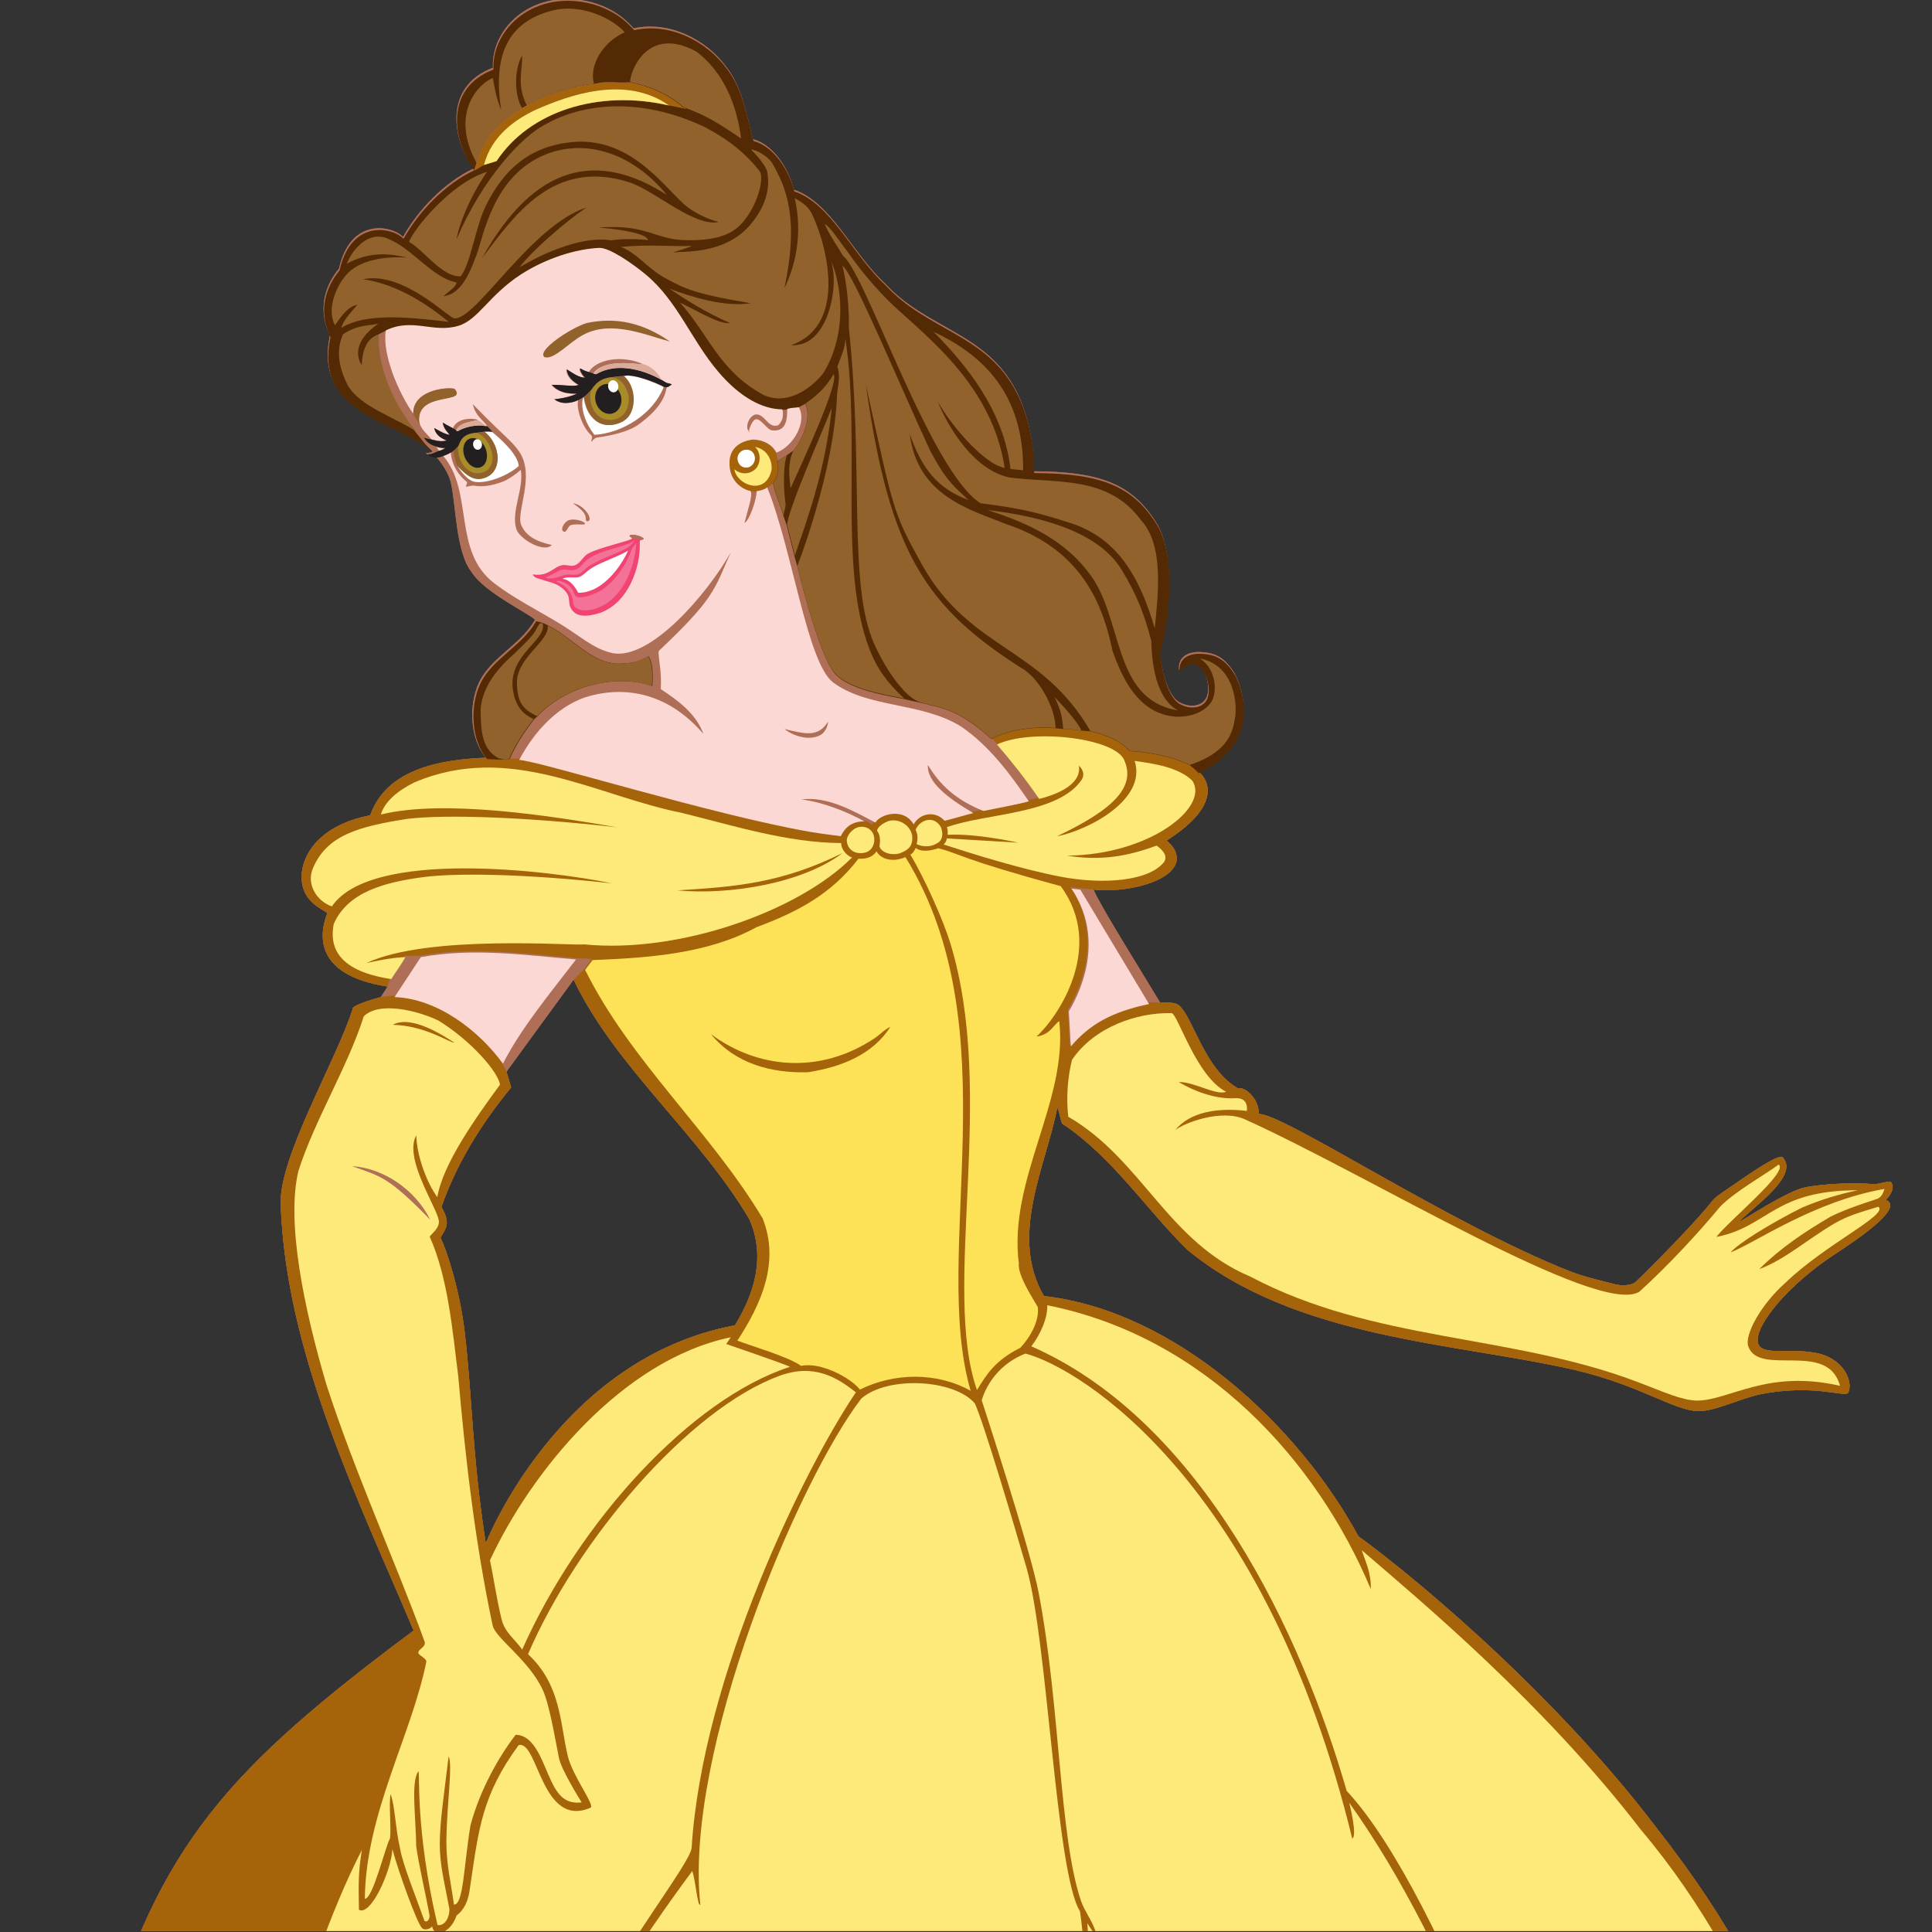 <?xml version="1.0" encoding="UTF-8"?>
<svg width="21.604mm" height="21.604mm" version="1.1" viewBox="0 0 21.604 21.604" xmlns="http://www.w3.org/2000/svg"><rect x="0" y="0" width="21.604" height="21.604" fill="#333333" stroke="none"/><defs><clipPath id="clipPath1"><rect x="98.669" y="126.98" width="21.604" height="21.604" style="fill:none;paint-order:stroke fill markers;stroke-width:.1;stroke:#000"/></clipPath></defs><g transform="translate(-98.669 -127.42)"><g transform="translate(-0 .429)" clip-path="url(#clipPath1)"><path transform="matrix(.353 0 0 -.353 124.77 159.96)" d="m0 0s-2.05 6.701-3.867 10.354c-1.66 3.339-5.511 9.595-7.306 10.845-.694 1.541-2.97 5.528-4.578 4.673-.401.469-1.047 1.223-1.253 1.476-.892 2.703-1.991 4.99-4.497 8.192-3.473 4.557-8.154 8.294-9.407 9.189-1.898 3.498-5.782 7.137-9.964 7.612-1.114 1.923.07 4.128.423 5.966.049-.029.117-.48.165-.509 1.579-1.047 2.655-2.712 3.949-3.984 3.417-2.824 8.475-2.948 12.226-3.802 2.24-.51 3.316-1.408 4.116-1.308.488.049 1.177.377 1.771.518 1.744.35 2.688-.095 2.826.052.188.393-.201 1.144-1.066 1.272-.792.154-1.738-.13-1.798.347-.059.58 1.015 1.828 2.395 2.742.591.39 2.313 1.507 1.657 1.754.168.136.312.426.155.575-.22-.005-.293-.065-.546-.084-.534.079-1.749 0-2.166-.1-.464-.095-1.359-.654-2.097-1.101.299.369 1.983 1.47 1.381 2.066-.13.071-.836-.393-1.267-.691-.461-.32-.803-.532-.927-.67-.44-.575-1.622-1.795-2.455-2.601-.195-.162-.618-.079-.618-.079-.447.123-.966.226-1.475.426-3.829 1.514-9.015 4.971-9.839 4.979-.006.532-.467.871-.67.814-1.06.619-1.4 2.213-1.855 2.62-.122.108-.356.095-.608.103-.596.995-1.847 2.983-2.107 3.571.928-.116 2.552.215 2.642.95-.008.336-.19.474-.323.604 1.915 1.221 1.207 2.043.998 2.189 2.007.958 1.405 2.631 1.152 3.108-.309.483-.585.673-1.163.675-.263-.008-.637-.116-.594-.572.646.776 1.174-.58.797-.976-.203-.22-.583-.187-.848-.006-.353.277-.551 1.131-.548 1.598 0 0 .664 2.514-.06 3.945-.794 1.351-1.844 1.723-3.949 1.736.02.849-.184 1.836-.558 2.558-.958 1.849-2.829 1.947-4.15 3.392-1.027.939-1.719 2.582-2.888 2.97-.176.713-.672 1.434-1.296 1.6-.209.811-.358 1.668-.835 2.278-.646.887-1.817 1.478-2.943 1.231-.426.486-.881.697-1.318.825-1.809.482-3.195-.754-3.14-2.072-1.587-.602-1.278-2.297-.611-3.192-.905-.429-1.746-1.289-2.237-2.17-.325.356-1.66.654-2.026-1.001-.393-.469-.716-1.234-.287-2.112-.507-2.365 1.822-2.59 3.113-3.539.055-.055.128-.12.136-.147-.063-.024-.111-.043-.212-.046.082-.073.198-.103.312-.103.215-.225.426-.583.477-.822.16-.637.155-2.218.657-2.836.385-.646 1.844-1.329 2.012-1.519-.456-.797-1.383-1.183-1.766-1.969-.349-.724-.292-1.825.215-2.4-1.516-.059-3.16-.382-3.67-1.825-1.326-.247-2.099-1.001-2.172-1.874-.046-.955.819-1.126.808-1.242-.203-.529-.537-1.929 1.912-2.308-.059-.111-.125-.193-.214-.336-.228-.055-.673-.188-.873-.323-.513-1.663-2.354-4.714-2.297-6.249.173-4.751 2.476-9.372 4.211-13.492-5.8-4.331-8.087-6.761-9.86-13.058-1.397-1.594-3.775-3.487-5.197-5.538-1.96-.764-2.809-1.423-3.845-2.956-2.761-1.646-4.109-5.828-2.56-7.761-.076-.328-.41-.89-.724-1.508-1.549-1.22-3.615-1.955-5.346-2.856-3.167-1.649-7.512-4.358-8.537-6.397-.214-.619-.016-.931-.032-1.278-.518-.119-.795-.325-.936-.531-.334-.532.485-.887 1.044-.939-.252-.309-.361-.488-.445-.735-.273-.786.592-1.209 1.169-1.472-.55-.423-.458-.92-.238-1.362.293-.593 1.304-.691 1.437-.675 0 0-.269-.257-.027-.686.238-.382.74-.96 1.269-.903 2.427-3.319 5.638-5.503 9.977-6.894 1.977-3.881 4.171-5.996 7.127-7.913 4.009-2.606 9.967-3.553 13.292-2.913.138.065.322.507.472.643.648-.328 1.399-.16 1.977-.076-.236-.182-.608-.752-.356-1.036.48-.651 2.159-.092 3.046.263 0 0-.082-.594.225-1.015 1.117-1.263 2.742.6 3.816.83-.114-.222-.364-.599-.185-.892.494-.887 3.141-.116 3.773.133-.263-.342-.41-.564-.231-.857.445-.529 2.004-.073 3.111.529.103-.591.569-.722.765-.787.77-.26 1.808.358 2.4.689-.022-.284-.101-.759.32-.862 1.103.016 2.264.775 3.387 1.212.195-.39 1.868-.154 2.498.396 1.383-.252 3.476-.301 5.383.114 2.349.51 4.331 1.689 4.705 1.576 2.899-.196 8.41-.117 12.369 1.51 3.602 1.484 5.782 4.507 6.146 4.743.762.364 3.826.391 7.732 3.38 3.015 2.313 4.784 6.253 5.06 7.889.434 2.584-1.559 4.195-3.143 6.248m-50.659 51.414c-5.609-1.053-7.893-6.905-7.893-6.905-.433 2.81-.425 4.589-.661 6.636-.16 1.391-.57 2.625-.773 3.048.168.296.336.432.03.971.439 1.264 1.179 2.536 2.207 3.786l-.146.499 2.126 2.913c1.332-2.783 3.984-4.895 5.573-7.599.513-1.18.155-2.343-.463-3.349" clip-path="none" style="fill-rule:evenodd;fill:#af6f57"/><path transform="matrix(.353 0 0 -.353 124.77 159.96)" d="m0 0s-2.05 6.701-3.867 10.354c-1.66 3.339-5.511 9.595-7.306 10.845-.694 1.541-2.97 5.528-4.578 4.673-.401.469-1.047 1.223-1.253 1.476-.892 2.703-1.991 4.99-4.497 8.192-3.473 4.557-8.154 8.294-9.407 9.189-1.898 3.498-5.782 7.137-9.964 7.612-1.114 1.923.07 4.128.423 5.966.049-.029.117-.48.165-.509 1.579-1.047 2.655-2.712 3.949-3.984 3.417-2.824 8.475-2.948 12.226-3.802 2.24-.51 3.316-1.408 4.116-1.308.488.049 1.177.377 1.771.518 1.744.35 2.688-.095 2.826.052.188.393-.201 1.144-1.066 1.272-.792.154-1.738-.13-1.798.347-.059.58 1.015 1.828 2.395 2.742.591.39 2.313 1.507 1.657 1.754.168.136.312.426.155.575-.22-.005-.293-.065-.546-.084-.534.079-1.749 0-2.166-.1-.464-.095-1.359-.654-2.097-1.101.299.369 1.983 1.47 1.381 2.066-.13.071-.836-.393-1.267-.691-.461-.32-.803-.532-.927-.67-.44-.575-1.622-1.795-2.455-2.601-.195-.162-.618-.079-.618-.079-.447.123-.966.226-1.475.426-3.829 1.514-9.015 4.971-9.839 4.979-.006.532-.467.871-.67.814-1.06.619-1.4 2.213-1.855 2.62-.122.108-.356.095-.608.103-.596.995-1.847 2.983-2.107 3.571.928-.116 2.552.215 2.642.95-.008.336-.19.474-.323.604 1.915 1.221 1.207 2.043.998 2.189 2.007.958 1.405 2.631 1.152 3.108-.309.483-.585.673-1.163.675-.263-.008-.637-.116-.594-.572.646.776 1.174-.58.797-.976-.203-.22-.583-.187-.848-.006-.353.277-.551 1.131-.548 1.598 0 0 .664 2.514-.06 3.945-.794 1.351-1.844 1.723-3.949 1.736.02.849-.184 1.836-.558 2.558-.958 1.849-2.829 1.947-4.15 3.392-1.027.939-1.719 2.582-2.888 2.97-.176.713-.672 1.434-1.296 1.6-.209.811-.358 1.668-.835 2.278-.646.887-1.817 1.478-2.943 1.231-.426.486-.881.697-1.318.825-1.809.482-3.195-.754-3.14-2.072-1.587-.602-1.278-2.297-.611-3.192-.905-.429-1.746-1.289-2.237-2.17-.325.356-1.66.654-2.026-1.001-.393-.469-.716-1.234-.287-2.112-.507-2.365 1.822-2.59 3.113-3.539.055-.055.128-.12.136-.147-.063-.024-.111-.043-.212-.046.082-.073.198-.103.312-.103.215-.225.426-.583.477-.822.16-.637.155-2.218.657-2.836.385-.646 1.844-1.329 2.012-1.519-.456-.797-1.383-1.183-1.766-1.969-.349-.724-.292-1.825.215-2.4-1.516-.059-3.16-.382-3.67-1.825-1.326-.247-2.099-1.001-2.172-1.874-.046-.955.819-1.126.808-1.242-.203-.529-.537-1.929 1.912-2.308-.059-.111-.125-.193-.214-.336-.228-.055-.673-.188-.873-.323-.513-1.663-2.354-4.714-2.297-6.249.173-4.751 2.476-9.372 4.211-13.492-5.8-4.331-8.087-6.761-9.86-13.058-1.397-1.594-3.775-3.487-5.197-5.538-1.96-.764-2.809-1.423-3.845-2.956-2.761-1.646-4.109-5.828-2.56-7.761-.076-.328-.41-.89-.724-1.508-1.549-1.22-3.615-1.955-5.346-2.856-3.167-1.649-7.512-4.358-8.537-6.397-.214-.619-.016-.931-.032-1.278-.518-.119-.795-.325-.936-.531-.334-.532.485-.887 1.044-.939-.252-.309-.361-.488-.445-.735-.273-.786.592-1.209 1.169-1.472-.55-.423-.458-.92-.238-1.362.293-.593 1.304-.691 1.437-.675 0 0-.269-.257-.027-.686.238-.382.74-.96 1.269-.903 2.427-3.319 5.638-5.503 9.977-6.894 1.977-3.881 4.171-5.996 7.127-7.913 4.009-2.606 9.967-3.553 13.292-2.913.138.065.322.507.472.643.648-.328 1.399-.16 1.977-.076-.236-.182-.608-.752-.356-1.036.48-.651 2.159-.092 3.046.263 0 0-.082-.594.225-1.015 1.117-1.263 2.742.6 3.816.83-.114-.222-.364-.599-.185-.892.494-.887 3.141-.116 3.773.133-.263-.342-.41-.564-.231-.857.445-.529 2.004-.073 3.111.529.103-.591.569-.722.765-.787.77-.26 1.808.358 2.4.689-.022-.284-.101-.759.32-.862 1.103.016 2.264.775 3.387 1.212.195-.39 1.868-.154 2.498.396 1.383-.252 3.476-.301 5.383.114 2.349.51 4.331 1.689 4.705 1.576 2.899-.196 8.41-.117 12.369 1.51 3.602 1.484 5.782 4.507 6.146 4.743.762.364 3.826.391 7.732 3.38 3.015 2.313 4.784 6.253 5.06 7.889.434 2.584-1.559 4.195-3.143 6.248m-50.659 51.414c-5.609-1.053-7.893-6.905-7.893-6.905-.433 2.81-.425 4.589-.661 6.636-.16 1.391-.57 2.625-.773 3.048.168.296.336.432.03.971.439 1.264 1.179 2.536 2.207 3.786l-.146.499 2.126 2.913c1.332-2.783 3.984-4.895 5.573-7.599.513-1.18.155-2.343-.463-3.349" clip-path="none" style="fill-rule:evenodd;fill:#af6f57"/><path transform="matrix(.353 0 0 -.353 124.77 159.96)" d="m0 0s-2.05 6.701-3.867 10.354c-1.66 3.339-5.511 9.595-7.306 10.845-.694 1.541-2.97 5.528-4.578 4.673-.401.469-1.047 1.223-1.253 1.476-.892 2.703-1.991 4.99-4.497 8.192-3.473 4.557-8.154 8.294-9.407 9.189-1.898 3.498-5.782 7.137-9.964 7.612-1.114 1.923.07 4.128.423 5.966.049-.029.117-.48.165-.509 1.579-1.047 2.655-2.712 3.949-3.984 3.417-2.824 8.475-2.948 12.226-3.802 2.24-.51 3.316-1.408 4.116-1.308.488.049 1.177.377 1.771.518 1.744.35 2.688-.095 2.826.052.188.393-.201 1.144-1.066 1.272-.792.154-1.738-.13-1.798.347-.059.58 1.015 1.828 2.395 2.742.591.39 2.313 1.507 1.657 1.754.168.136.312.426.155.575-.22-.005-.293-.065-.546-.084-.534.079-1.749 0-2.166-.1-.464-.095-1.359-.654-2.097-1.101.299.369 1.983 1.47 1.381 2.066-.13.071-.836-.393-1.267-.691-.461-.32-.803-.532-.927-.67-.44-.575-1.622-1.795-2.455-2.601-.195-.162-.618-.079-.618-.079-.447.123-.966.226-1.475.426-3.829 1.514-9.015 4.971-9.839 4.979-.006.532-.467.871-.67.814-1.06.619-1.4 2.213-1.855 2.62-.122.108-.356.095-.608.103l-.379-.003c-1.185-.249-1.885-.648-2.476-1.342-.014.089-.036.691-.066 1.109.492.827 1.085 2.389.085 3.889l.282-.035.447-.047c.928-.116 2.552.215 2.642.95-.008.336-.19.474-.323.604 1.915 1.221 1.207 2.043.998 2.189-.1.117-.236.217-.285.255-.418.209-1.115.399-1.898.445-.242.241-.532.458-1.25.626l-.28.025c-.13.016-.426.056-.572.048l-.252.028c-.713.057-1.522-.057-2.029-.348l.179-.184c.461-.54.884-1.063 1.337-1.725l-.355-.081-1.031.089-.409-.393-.317-.068-.738.011-.711.472-1.429.038s-.241-.45-.225-.822c-.027-.037-.046-.076-.062-.108-.103.087-.217.13-.282.146-.418.198-1.137-.163-1.137-.163l-7.257 2.588s-1.098-.117-2.546-.478c-.152.003-.266.017-.353.019-.027-.002-.054-.002-.09.003-.162-.008-.412.003-.566.011-1.516-.059-3.16-.382-3.67-1.825-1.326-.247-2.099-1.001-2.172-1.874-.046-.955.819-1.126.808-1.242-.203-.529-.537-1.929 1.912-2.308l.09.282c.154.252.325.472.444.691l.486.003c1.676.307 3.336.06 4.917-.073l.537-.027-.233-.312-.345-.347c1.332-2.783 3.984-4.895 5.573-7.599.513-1.18.155-2.343-.464-3.349-5.608-1.053-7.892-6.905-7.892-6.905-.433 2.81-.425 4.589-.661 6.636-.16 1.391-.57 2.625-.773 3.048.168.296.336.432.03.971.439 1.264 1.179 2.536 2.207 3.786l-.146.499s-.073.149-.147.298c-.778 1.066-2.085 2.059-3.433 2.11 0 0-.217-.008-.404-.048-.228-.055-.673-.188-.873-.323-.513-1.663-2.354-4.714-2.297-6.249.173-4.751 2.476-9.372 4.211-13.492-5.8-4.331-8.087-6.761-9.86-13.058-1.397-1.594-3.775-3.487-5.197-5.538-1.96-.764-2.809-1.423-3.845-2.956-2.761-1.646-4.109-5.828-2.56-7.761-.076-.328-.41-.89-.724-1.508-1.549-1.22-3.615-1.955-5.346-2.856-3.167-1.649-7.512-4.358-8.537-6.397-.214-.619-.016-.931-.032-1.278l.024-.238c.06-.499.122-.559.193-1.012l.087-.293c.198-.566.412-1.378.707-1.917l.106-.271c.187-.594.632-1.261.911-1.79l.141-.25c.214-.355.608-.992.892-1.264l.212-.268c2.427-3.319 5.638-5.503 9.977-6.894 1.977-3.881 4.171-5.996 7.127-7.913 4.009-2.606 9.967-3.553 13.292-2.913.138.065.322.507.472.643-.114.046-.242.103-.32.135-.068.06-.261.277-.063.594 0 0-.61-.217-.889.046-.551.627.195 1.071.51 1.568-.391 0-.955-.334-1.34-.163-.936.499-.185 1.619.116 2.067-.913-.174-1.602-.269-1.982.461-.247.523-.239 1.768.106 2.183-.418-.293-1.443-.73-1.847-.046-.301.504-.079 1.564.344 2.147-.301.033-.895-.127-1.117.182-.434.537.876 2.248.884 2.615-.423-.087-1.283-.337-1.817-.177-.23.027-.353.087-.353.087.001 0-.379.144-.382.393.041.261.271.35.347.44.171.078.339.124.339.124l1.044.684.302-.103c1.602-.285 5.326-4.711 8.558-5.874.657-.139.933 1.29 3.401 1.402 5.59.257 8.901-5.682 13.869-8.329.632-.331 1.332-.686 2.078-.992l.377-.15c.344-.178 1.163-.442 1.974-.626l.407-.141c1.383-.252 3.476-.301 5.383.114 2.349.51 4.331 1.689 4.705 1.576 2.899-.196 8.41-.117 12.369 1.51 3.602 1.484 5.782 4.507 6.146 4.743.762.364 3.826.391 7.732 3.38 3.015 2.313 4.784 6.253 5.06 7.889.434 2.584-1.559 4.195-3.143 6.248" clip-path="none" style="fill-rule:evenodd;fill:#a5630a"/><path transform="matrix(.353 0 0 -.353 105.92 134.33)" d="m0 0c-.271-.139-.402-.206-.779-.225-.97-.098-1.573.797-2.397 1.201-.168.103-.38.136-.38.136-.455-.797-1.383-1.183-1.765-1.969-.35-.724-.293-1.825.214-2.4.155-.008.404-.019.567-.011.06-.008.114-.008.152.027.168.385.401.773.77 1.248l.109.097c.819.893 2.408 1.381 3.631.952 0 0 .073.716-.122.944" clip-path="none" style="fill-rule:evenodd;fill:#532a04"/><path transform="matrix(.353 0 0 -.353 107.08 131.91)" d="m0 0c-.448-.057-.716-.317-.73-.689-.038-.678.486-.914.665-.941.068-.016.192-.005.192-.005.076.01.244.04.337.122.135.067.208.151.208.151.236.323.141.7.141.7-.021.179-.057.247-.057.247-.121.247-.412.418-.756.415" clip-path="none" style="fill-rule:evenodd;fill:#a5630a"/><path transform="matrix(.353 0 0 -.353 112.48 134.54)" d="m0 0c-.309.483-.586.672-1.163.675-.263-.008-.638-.117-.594-.572.645.776 1.174-.581.797-.977-.203-.219-.583-.187-.849-.005-.352.277-.55 1.131-.548 1.597 0 0 .665 2.514-.059 3.946-.795 1.351-1.844 1.722-3.949 1.736.019.849-.184 1.836-.559 2.557-.957 1.85-2.828 1.948-4.149 3.393-1.028.938-1.719 2.582-2.888 2.97-.176.713-.673 1.434-1.296 1.6-.209.811-.358 1.668-.836 2.278-.645.887-1.817 1.478-2.942 1.231-.426.486-.882.697-1.318.825-1.809.482-3.195-.754-3.141-2.073-1.586-.602-1.277-2.297-.61-3.192l.071.22c.249.941.979 1.484 1.437 1.749l.149.082c.467.293 1.508.634 2.132.683l.208.044c.237.03.559 0 .76.005l.157.005c.6-.132 1.158-.325 1.684-.786.044-.019.084-.035.125-.052-.108.022-.361.074-.591.123.005-.006.013-.009.022-.014-2.221.515-4.418-.176-5.462-1.763l-.402-.122-.29-.173c-.906-.429-1.747-1.289-2.237-2.17-.326.355-1.66.654-2.026-1.001-.393-.469-.716-1.234-.288-2.112-.507-2.365 1.823-2.59 3.114-3.54.019-.016.038-.037.057-.054-.106.125-.304.366-.486.597-.721.86-1.242 2.069-1.182 3.075l.225.114c.846.412 1.5-.095 2.302.147.635.192.979.979 1.98 1.627.808.521 1.749.808 2.479.84.323.014 1.06-.501 1.459-.832 1.02-.838 1.448-2.078 2.316-3.097.689-.808 1.399-1.183 2.026-1.185l.155.013c.173.052.308.036.363.057l.233.125c.233-.491-.165-1.237-.385-1.486l-.201-.141-.295-.187s.094-.377-.142-.7c.041-.263.228-.694.329-1.036l.1-.287.244-.966.098-.358s.629-2.639 1.15-3.341c.355-.48 1.391-.702 2.237-.852 0 .001.296-.073.597-.135.577-.157 1.112-.176 2.164-1.134.507.291 1.315.404 2.028.347l.253-.027c.146.008.442-.032.572-.049l.279-.024c.719-.168 1.009-.385 1.25-.626.784-.047 1.481-.236 1.899-.445.048-.038.184-.139.284-.255 2.007.957 1.405 2.63 1.153 3.108" clip-path="none" style="fill-rule:evenodd;fill:#532a04"/><path transform="matrix(.353 0 0 -.353 106.35 128.21)" d="m0 0c-.041.016-.082.032-.125.051-.526.462-1.085.654-1.684.787l-.157-.005c-.201-.006-.524.024-.76-.006l-.208-.043c-.624-.049-1.666-.391-2.132-.684l-.149-.081c-.459-.266-1.188-.808-1.438-1.749l-.07-.22.29.173.402.123c1.044 1.586 3.24 2.278 5.461 1.762-.008.006-.016.008-.021.014.23-.049.482-.101.591-.122" clip-path="none" style="fill-rule:evenodd;fill:#a5630a"/><path transform="matrix(.353 0 0 -.353 104.84 127.11)" d="m0 0c.974.252 1.971-.293 2.308-.686-.654-.282-1.148-1.025-.971-1.635-.624-.049-1.665-.391-2.132-.684-.331.676-.13 1.12-.146 1.584-.274-.472-.236-1.296-.003-1.665-.458-.266-1.188-.808-1.437-1.749-.892 1.635.122 2.56.512 2.701.049-.285.095-.597.263-1.012-.227 1.484.03 2.737 1.606 3.146" clip-path="none" style="fill-rule:evenodd;fill:#91622b"/><path transform="matrix(.353 0 0 -.353 106.46 127.57)" d="m0 0c.841-.648 1.266-1.654 1.407-2.75-1.12.77-1.345.795-1.836 1.003-.526.462-1.084.654-1.684.787.011.371.564 1.812 2.113.96" clip-path="none" style="fill-rule:evenodd;fill:#91622b"/><path transform="matrix(.353 0 0 -.353 106.15 128.17)" d="m0 0c-2.221.515-4.418-.176-5.462-1.763l-.401-.122c.249.941 1.014 1.448 1.627 1.741 1.068.472 2.853 1.118 4.236.144" clip-path="none" style="fill-rule:evenodd;fill:#feea7b"/><path transform="matrix(.353 0 0 -.353 107.25 128.92)" d="m0 0c-.049.277-.518.724-.518.724.114.019.51-.182.664-.415.44-.77.868-1.709.396-3.968.334.689.589 1.693.323 2.853.089-.081.366-.162.545-.501.556-1.177 1.06-3.567-.662-4.163 1.093-.063 1.421 1.532 1.345 2.281-.013.127-.035.254-.067.379.425-1.06.398-2.47-.234-3.512-.208-.314-1.041-1.123-1.914-.724-1.421.768-1.731 1.917-2.65 2.926.472-.214 1.239-.702 1.587-.648-.733.315-1.413.746-1.926 1.093.697-.268 1.755-.594 2.579-.466-1.73.292-2.061.444-2.706.797-.57.312-.887.792-1.4.984.79.09 1.682.011 2.227.033.108.006-.597-.209-.597-.209.307.052 1.603-.079 2.425.835.366.407.705 1.007.583 1.701" clip-path="none" style="fill-rule:evenodd;fill:#91622b"/><path transform="matrix(.353 0 0 -.353 107.16 128.9)" d="m0 0c.206-.258-.144-1.378-.74-1.839-.274-.209-.744-.393-1.655-.358-.952.038-1.19.513-2.706.396.821-.06 1.562-.214 1.573-.396-.572.063-1.012.016-1.172-.008-.927.149-2.186-.426-2.899-.857.429.567 1.519 1.492 2.121 1.896-1.757-.575-3.472-3.529-4.171-3.512-.166-.027-1.617 1.516-2.913 1.239.811-.103 1.757-.55 2.72-1.348-1.404.168-2.649.271-3.395-.19.046.228.279.464.504.733-.333-.076-.531-.399-.71-.651-.247.455-.027 1.179.393 1.635.214.228.746.575 1.89.51-.529.119-1.158.211-1.912-.198.209.504.716 1.058 1.313.792.765-.306 1.424-1.256 2.167-1.381-.027-.162-.166-.208-.41-.436.537.049.833.737 1.004 1.207.219.442.439 2.351 1.958 3.156 1.209.643 2.845.38 4.108-1.155-2.191 1.405-4.182.984-5.844-1.993.966 1.258 2.21 3.178 4.662 2.389.786-.249 2.061-1.429 2.828-1.253-.357.084-.827.312-1.109.57-.702.64-1.771 2.175-3.62 1.95-1.34-.16-2.099-.923-2.628-1.967-.352-.691-.488-1.847-.814-2.275-.599-.03-1.16.824-1.64 1.09.127.364 1.288 1.85 2.47 2.219-.548-.814-.878-1.628-.963-2.135.819 1.923 2.086 3.284 2.824 3.64.694.415 2.538 1.074 5-.068.622-.328 1.205-.703 1.766-1.402" clip-path="none" style="fill-rule:evenodd;fill:#91622b"/><path transform="matrix(.353 0 0 -.353 103.71 132.05)" d="m0 0c.008-.22.119-.624.51-.936.024-.011-.019-.076-.035-.154.043.002.162.04.246.04.204-.038.497-.043.95.133.16.065.436.26.545.364.108-.589-.318-1.327-.139-1.877.106-.323.882-.765 1.123-.502-.529.117-.827.301-.968.632-.179.401.458 1.562-.065 2.324-.263.374-.358.364-1.47 1.505.081-.382.344-.512.461-.705-.116.06-.57.063-.93-.146-.025.013-.027.008-.054.03.133.214.265.225.694.319-.252.09-.697.03-.8-.26-.111.06-.185.092-.323.179.014-.179.16-.314.217-.385-.146.006-.415.176-.491.214.033-.162.152-.306.399-.396-.13-.029-.244-.032-.483.033-.149.195-.385.358-.393.618-.022.917 1.554.505 1.12.99-.266.06-1.326-.051-1.302-.797-.464.659-.995 1.89-.87 2.641.846.413 1.499-.095 2.302.147.635.192.979.979 1.98 1.627.808.521 1.749.808 2.479.841.323.013 1.06-.502 1.459-.833 1.019-.838 1.448-2.077 2.316-3.097.689-.808 1.399-1.182 2.025-1.185.001 0 .093-.309-.135-.505-.336-.108-.41.38-.724.342-.266-.089-.318-.507-.179-.534-.079-.135.043.339.192.38.16.043.353-.32.513-.348.48-.059.483.383.488.678.174.052.309.036.363.057.264-.428-.13-1.22-.705-1.442-.121.247-.412.417-.756.415-.448-.057-.716-.318-.73-.689-.038-.678.486-.914.665-.941.084-.125-.095-.611-.193-1.015.168.09.391.773.385 1.009.076.011.244.041.336.122.803-1.993 1.267-5.562 2.089-6.18 1.104-.825 2.815-.613 4.07-1.408.903-.624 1.562-1.529 2.129-2.359-.282-.081-1.052-.228-1.44-.304-.867.347-1.383.827-1.757 1.459-.041-.558.675-1.077 1.44-1.527-.119-.022-.708-.198-.911-.244-.298.331-.779.247-.982-.114-.306.548-1.074.32-1.21.057-.726.383-1.516.838-2.346.735.695-.089 1.438-.388 2.002-.697-.51.014-.686-.336-.754-.469 0 0-.692.089-.963.136-3.11.542-8.627 2.259-9.223 2.28.431.819 1.139 1.652 2.08 1.98 1.445.456 2.777-.008 3.756-1.158-.236.648-.803 1.06-1.351 1.421.038.586-.1 1.069-.062 1.21 1.768 1.676 1.741 1.912 2.278 3.121-.732-1.299-2.536-3.412-3.734-3.192-.643.138-1.009.543-1.834 1.028-.691.407-1.337.74-1.92 1.185-1.334 1.015-.645 2.902-1.621 4.036 0 0 .141.048.241.111" clip-path="none" style="fill-rule:evenodd;fill:#fcd8d4"/><path transform="matrix(.353 0 0 -.353 102.9 130.61)" d="m0 0c-.841-.58-.665-1.112-.526-1.313.021.432.124.838.542.977-.06-1.006.461-2.216 1.182-3.076-.669.434-1.8.8-2.169 1.462-.285.562-.38 1.104-.147 1.616.475.307.776.255 1.118.334" clip-path="none" style="fill-rule:evenodd;fill:#91622b"/><path transform="matrix(.353 0 0 -.353 108.15 129.81)" d="m0 0c.257-.38.846-1.15 1.532-1.776 1.071-.988 3.051-2.517 3.436-5.061-.699.133-1.776 1.456-2.129 2.121.342-.852 1.164-2.197 2.289-2.425 1.44-.19 3.097.079 4.141-1.331.749-.8.564-2.3.453-3.45-.493 1.692-1.22 2.88-2.685 3.344-1.008.32-1.505.456-2.831.621-1.589.987-3.645 7.295-4.358 7.835-.228.393-.415.629-.586 1.014.184-.089.467-.55.738-.892" clip-path="none" style="fill-rule:evenodd;fill:#91622b"/><path transform="matrix(.353 0 0 -.353 109.07 132.03)" d="m0 0c.456-.838.597-.998 1.218-1.568-.998.377-1.47.987-1.864 2.091.248-1.963 1.915-2.392 3.041-2.845 2.218-.743 3.026-2.278 3.379-4.011.306-.878.797-1.903 1.844-2.077.469-.07.982.057 1.256.401.252.318.189 1.107-.331 1.424 1.136-.211 1.206-1.543 1.101-1.953-.098-.694-.551-1.125-1.419-1.418-.417.209-1.114.399-1.898.445-.241.241-.532.458-1.25.626-1.557 2.693-3.819 2.555-5.34 5.281-.941 1.695-.89 1.708-1.774 5.695.749-5.308 1.871-7.06 5.039-9.047.483-.339.963-1.202.971-1.828-.713.057-1.521-.057-2.029-.347-1.106 1.006-1.64.976-2.256 1.158-.447.135-1.044.932-1.459 1.849-.843 1.869-.325 5.551-.805 10.013.016.632-.065 1.415-.201 1.963.317-.162 1.877-3.924 2.777-5.852" clip-path="none" style="fill-rule:evenodd;fill:#91622b"/><path transform="matrix(.353 0 0 -.353 106.16 130.81)" d="m0 0c-.762.201-1.847.691-2.742.214-.469-.249-.925-.803-1.229-.708-.273.193.822.922 1.335 1.08.914.192 1.768.019 2.636-.586" clip-path="none" style="fill-rule:evenodd;fill:#91622b"/><path transform="matrix(.353 0 0 -.353 105.15 131.11)" d="m0 0c.13-.076.187-.095.29-.122.215.396 1.044.572 1.744.244-.32.022-1.275.179-1.606-.293.025-.011.044-.014.076-.016.668.396 1.56.146 2.221-.269.025-.013.147-.032.171-.049.001-.032-.135-.084-.141-.116-.086-.523-.556-.911-.857-1.136-.349-.266-.957-.383-1.339-.434-.087-.019-.112-.055-.182-.131-.03.017.054.139-.006.201-.298.255-.49.887-.414 1.123-.239-.125-.57-.152-.768.019.38.035.656.144.705.176-.105 0-.531-.027-.792.279.424.003.708-.07.849 0-.32.18-.371.383-.374.491.198-.124.388-.265.58-.263-.065.052-.176.209-.157.296" clip-path="none" style="fill-rule:evenodd;fill:#af6f57"/><path transform="matrix(.353 0 0 -.353 106.09 131.32)" d="m0 0c-.333-.849-1.302-1.456-2.191-1.511-.391.494-.442 1.026-.345 1.205 0 0 .044-.565.45-.803.302-.182.768-.06.955.184.258.345.203.982-.144 1.278.312.076 1.055-.228 1.275-.353" clip-path="none" style="fill-rule:evenodd;fill:#fff"/><path transform="matrix(.353 0 0 -.353 110.11 132.25)" d="m0 0s-.214.019-.401.04c-.206 1.828-1.367 3.266-2.438 4.348 1.857-.863 2.853-2.243 2.839-4.388" clip-path="none" style="fill-rule:evenodd;fill:#91622b"/><path transform="matrix(.353 0 0 -.353 108.03 131.39)" d="m0 0c.052.372.095.583.005.849.106.287.252.58.255.892.502-3.271-.233-7.238.765-9.845.223-.582.534-1.038 1.098-1.559-.846.149-1.882.372-2.237.852-.521.702-1.15 3.341-1.15 3.341s1.177 2.972 1.264 5.47" clip-path="none" style="fill-rule:evenodd;fill:#91622b"/><path transform="matrix(.353 0 0 -.353 107.51 132.45)" d="m0 0c-.052.382-.095.794.086 1.196.22.249.619.995.386 1.486.301.222.583.42.889.925.187-.263-1.014-2.832-1.361-3.607" clip-path="none" style="fill-rule:evenodd;fill:#91622b"/><path transform="matrix(.353 0 0 -.353 107.97 131.55)" d="m0 0c-.193-1.98-.8-3.596-1.169-4.684l-.244.966c-.003.42 1.079 2.869 1.413 3.718" clip-path="none" style="fill-rule:evenodd;fill:#91622b"/><path transform="matrix(.353 0 0 -.353 106.97 132.03)" d="m0 0c.135.063.322.03.377-.136.057-.124.008-.309-.158-.385-.341-.111-.52.358-.219.521" clip-path="none" style="fill-rule:evenodd;fill:#fff"/><path transform="matrix(.353 0 0 -.353 107.29 132.27)" d="m0 0c-.212-.746-1.088-.401-1.158.089.271-.233.605-.111.724.079.117.193.103.472-.073.632.499-.098.577-.618.507-.8" clip-path="none" style="fill-rule:evenodd;fill:#feea7b"/><path transform="matrix(.353 0 0 -.353 107.47 132.08)" d="m0 0c-.106-.23-.136-.911-.046-1.554-.003-.16-.065-.236-.062-.369-.101.342-.288.773-.329 1.036.236.323.141.7.141.7z" clip-path="none" style="fill-rule:evenodd;fill:#91622b"/><path transform="matrix(.353 0 0 -.353 105.21 132.85)" d="m0 0c-.041-.046-.209.011-.415-.027-.149-.027-.152-.28-.271-.209-.1.073.027.279.138.339.212.106.578-.038.548-.103" clip-path="none" style="fill-rule:evenodd;fill:#af6f57"/><path transform="matrix(.353 0 0 -.353 105.24 132.82)" d="m0 0c-.103-.005-.016.127-.109.249-.086.133-.276.269-.36.32.363-.035.672-.539.469-.569" clip-path="none" style="fill-rule:evenodd;fill:#af6f57"/><path transform="matrix(.353 0 0 -.353 105.71 132.98)" d="m0 0c.068.073.423-.027.442-.1.014-.049-.125-.003-.122-.093.035-.818-.363-1.928-1.248-2.253-.384-.12-.813-.19-.97.222-.03.176-.017.244-.052.328-.065.155-.241.288-.366.345-.146.07-.32.103-.518.173-.193.047-.206.098-.239.149.51-.078.638.231.936.291.136.027.276-.052.401-.003.185.071.258.285.431.377.388.203 1.286.385 1.375.466.011.044-.089.06-.07.098" clip-path="none" style="fill-rule:evenodd;fill:#f14472"/><path transform="matrix(.353 0 0 -.353 104.96 133.36)" d="m0 0c.103.024.23-.06.412.003.209.067.244.254.472.382.371.225.86.285 1.318.483.049.03.065.046.089.07.003-.027-.127-.163-.165-.192-.228-.187-.852-.358-1.28-.627-.125-.073-.201-.219-.366-.274-.068-.021-.288.006-.402-.013-.078-.014-.149-.055-.227-.074-.155-.043-.307-.065-.394-.002.212.062.415.228.543.244" clip-path="none" style="fill-rule:evenodd;fill:#f47297"/><path transform="matrix(.353 0 0 -.353 105.73 133.14)" d="m0 0c-.179-.51-.586-1.09-1.036-1.324-.304-.157-.678-.249-.749-.116-.032.038-.078.211-.187.306-.084.079-.32.19-.415.141.231-.119.399-.217.502-.485.038-.09.03-.266.092-.328.171-.176.632-.15 1.058.146.64.483.862 1.348.887 1.89-.022-.067-.12-.135-.152-.23" clip-path="none" style="fill-rule:evenodd;fill:#f47297"/><path transform="matrix(.353 0 0 -.353 105.29 133.34)" d="m0 0c-.198-.125-.258-.228-.394-.285-.135-.059-.412.027-.542-.065.315-.032.494-.442.494-.442.857-.013 1.467 1.044 1.583 1.342-.151-.13-.851-.366-1.141-.55" clip-path="none" style="fill-rule:evenodd;fill:#fff"/><path transform="matrix(.353 0 0 -.353 111.21 133.36)" d="m0 0c.51-.838.732-1.454.944-2.265.032-1.372.423-1.971.843-2.196-2.134.35-1.697 2.991-2.866 4.412-.887 1.142-2.194 1.616-3.16 1.934 1.356-.16 3.434-.57 4.239-1.885" clip-path="none" style="fill-rule:evenodd;fill:#91622b"/><path transform="matrix(.353 0 0 -.353 105.64 134.41)" d="m0 0c.377.019.507.087.778.225.196-.228.122-.944.122-.944-1.223.429-2.812-.059-3.631-.952-.483.234-.629.448-.643 1.082.019.8 1.036 1.294.976 1.79.825-.404 1.427-1.299 2.398-1.201" clip-path="none" style="fill-rule:evenodd;fill:#91622b"/><path transform="matrix(.353 0 0 -.353 104.41 134.31)" d="m0 0c.811.778.618.659.819.963.073.076.103.002.114.005.106-.507-1.006-.933-.963-1.964.068-.721.404-.913.67-1.052-.369-.474-.602-.862-.77-1.247-.079-.071-.231-.006-.342.011-.578.304-.553.995-.567 1.551.046.561.353 1.133 1.039 1.733" clip-path="none" style="fill-rule:evenodd;fill:#91622b"/><path transform="matrix(.353 0 0 -.353 106.29 136.08)" d="m0 0c1.611-.396 3.344-.949 5.058-.958-.008-.197.176-.401.342-.458-1.692-1.705-5.5-3.056-8.5-2.75-.176-.062-4.917.339-6.885-.596 0 0 .794.192 1.236.187-.119-.22-.29-.44-.445-.692-1.825.274-1.939 1.126-1.825 1.739.445 1.041 1.674 1.334 2.815 1.488 1.063.144 3.268.106 6.002-.195-1.974.41-7.629 1.098-8.874-.729-.469.157-.816.691-.604 1.198.436 1.058 1.459 1.337 3.01 1.576 1.22.144 3.718.057 6.625-.268-2.137.369-5.489.892-7.479.404.114.401.531.756 1.06 1.017 3.027 1.288 5.744-.421 8.464-.963" clip-path="none" style="fill-rule:evenodd;fill:#feea7b"/><path transform="matrix(.353 0 0 -.353 107.86 135.2)" d="m0 0c-.336-.228-.871-.09-1.185.16.632-.147 1.068-.28 1.377.236.001 0 .006-.22-.192-.396" clip-path="none" style="fill-rule:evenodd;fill:#af6f57"/><path transform="matrix(.353 0 0 -.353 110.76 135.16)" d="m0 0c-.13.016-.426.057-.572.049-.025.271-.044.564-.282 1.019 0 0 .756-.773.854-1.068" clip-path="none" style="fill-rule:evenodd;fill:#91622b"/><path transform="matrix(.353 0 0 -.353 111.24 135.49)" d="m0 0c.369-.83-.293-1.546-2.134-2.417.984.188 2.863 1.161 2.465 2.39.605-.082 1.405-.206 1.83-.63.543-.848-1.383-2.354-3.973-2.37 1.045-.17 1.899-.032 2.837.317.171-.119.364-.309.244-.512-.466-.613-1.936-.735-3.308-.469-1.288.252-2.75.716-3.686 1.017.016-.008.109.114.103.192l2.262-.135s-1.302.298-2.235.249c.014.109 0 .182-.021.242 1.234.447 3.539.398 4.276 1.513.139.244-.095.434-.095.434.101-.646-.84-.949-1.258-1.053-.453.662-.876 1.186-1.337 1.725 1.085.513 3.724.215 4.03-.493" clip-path="none" style="fill-rule:evenodd;fill:#feea7b"/><path transform="matrix(.353 0 0 -.353 108.87 136.34)" d="m0 0c.019-.307-.1-.434-.399-.548-.322-.084-.61.06-.64.233.025.106.038.361-.078.48.016.12.168.233.366.312.344.09.699-.141.751-.477" clip-path="none" style="fill-rule:evenodd;fill:#feea7b"/><path transform="matrix(.353 0 0 -.353 108.27 136.24)" d="m0 0c.236.052.461-.082.493-.326.022-.146-.021-.415-.298-.485-.409-.079-.559.203-.567.361-.024.165.168.404.372.45" clip-path="none" style="fill-rule:evenodd;fill:#feea7b"/><path transform="matrix(.353 0 0 -.353 109.19 136.24)" d="m0 0c.073-.176.079-.42-.136-.521-.2-.122-.469-.103-.634-.016.046.141.04.32-.03.45.125.318.578.477.8.087" clip-path="none" style="fill-rule:evenodd;fill:#feea7b"/><path transform="matrix(.353 0 0 -.353 108.09 136.53)" d="m0 0c-1.261-.96-3.594-1.34-5.232-1.182 1.79.111 3.282.214 5.232 1.182" clip-path="none" style="fill-rule:evenodd;fill:#a5630a"/><path transform="matrix(.353 0 0 -.353 108.47 136.51)" d="m0 0c.136-.257.523-.358.917-.185 3.36-5.437.794-12.545 2.066-16.906-1.079.602-2.435.572-3.507.038-.29.372-1.242.884-1.863.751-.417.299-1.657.654-2.02.8.762 1.166 1.348 2.487.803 3.868-1.649 2.761-4.188 4.976-5.625 7.875l.234.312c1.749.068 3.658.198 5.187 1.039 1.289.48 2.368 1.038 3.236 2.172.309-.019.491.098.572.236" clip-path="none" style="fill-rule:evenodd;fill:#fde258"/><path transform="matrix(.353 0 0 -.353 110.53 136.9)" d="m0 0c1.424-1.928-.09-4.155-.768-4.765.437.06.524.355.722.491.287-2.525-1.625-5.017-1.28-7.683-.046-.393.512-1.201.602-1.383.062-.602-.469-1.196-.554-1.283-.805-.407-1.057-.827-1.375-1.34-1.127 3.233.632 9.357-.846 14.162-.227.741-.808 2.034-1.263 2.802.078.032.122.114.17.209.199-.158.551-.068.711-.009.735-.187.664-.328 3.881-1.201" clip-path="none" style="fill-rule:evenodd;fill:#fde258"/><path transform="matrix(.353 0 0 -.353 105.11 137.72)" d="m0 0c-.743-.974-1.739-2.164-2.314-3.3-.778 1.066-2.085 2.058-3.433 2.109l.83 1.264c1.676.307 3.336.06 4.917-.073" clip-path="none" style="fill-rule:evenodd;fill:#fcd8d4"/><path transform="matrix(.353 0 0 -.353 104.26 139.12)" d="m0 0c-.754-1.031-1.809-2.503-1.985-3.561-.318.423-.649 1.285-.668 1.958-.433-.794.809-2.479.714-2.791-.03-.189-.223-.325-.288-.42.583-1.304.722-2.975.906-4.434.217-2.5.526-5.242 1.09-7.889.098-.407 1.134-1.074 1.581-2.026.217-.461.391-1.538.518-2.167.082-.396.719-1.405.719-1.405-.51-.065-.746.225-.957.659-.274.565-.51 1.478-1.134 1.481-.537-.694-1.142-1.768-1.432-2.875-.211-1.279-.222-2.522-.523-2.503-.092.703-.244 1.264-.239 2.018.014 1.201.206 2.4.071 2.679-.152-1.261-.277-2.066-.28-2.771-.002-.689.155-1.245.307-2.078-.016-.398-.247-.537-.38-.491-.719 3.065-.545 4.89-.607 4.863-.239-.339-.079-1.427-.066-2.381.071-.529.339-1.701.423-2.191-.005-.125-.073-.215-.159-.171-.277.77-.687 1.792-.771 2.272-.159.689-.162 1.367-.306 1.752-.06-.336.024-1.017-.016-1.399-.155-.279-.546-1.931-.8-1.917.032 2.714 1.472 5.15 1.949 7.509.011.1-.219.19-.254.271-.006.139.238.182.203.355-.895 2.466-2.218 5.37-3.122 8.177-.694 2.362-1.274 5.118-.878 6.747.515 1.614 1.554 3.277 2.069 4.893.486.485 1.695.187 2.365-.133 1.052-.648 1.901-1.643 1.95-2.031" clip-path="none" style="fill-rule:evenodd;fill:#feea7b"/><path transform="matrix(.353 0 0 -.353 103.75 138.65)" d="m0 0c-.092-.035-.933.55-1.953.564.6.336 1.646-.372 1.953-.564" clip-path="none" style="fill-rule:evenodd;fill:#a5630a"/><path transform="matrix(.353 0 0 -.353 110.75 136.94)" d="m0 0 2.175-3.621c-1.185-.249-1.885-.648-2.476-1.342-.014.089-.035.691-.065 1.109.491.827 1.084 2.389.084 3.889z" clip-path="none" style="fill-rule:evenodd;fill:#fcd8d4"/><path transform="matrix(.353 0 0 -.353 108.45 138.6)" d="m0 0c.163.108.309.274.496.358-.558-.876-1.54-1.269-2.612-1.438-1.128-.029-2.278.247-3.072 1.207 1.5-1.109 3.466-1.277 5.188-.127" clip-path="none" style="fill-rule:evenodd;fill:#a5630a"/><path transform="matrix(.353 0 0 -.353 112.38 139.2)" d="m0 0c-.32-.125-1.033.328-1.5.309.432-.263 1.161-.559 1.809-.51.429.011.345-.404.345-.404-.931.111-1.807-.035-2.265-.607.299.241 1.47.67 2.197.344 3.929-1.768 11.189-6.254 12.499-5.467.876.789 1.85 1.836 2.558 2.69.458.48 1.41 1.006 1.857 1.34.339-.217-1.589-1.79-1.971-2.292 1.643.32 1.819 1.484 4.483 1.478-.565-.111-1.221-.312-1.771-.55-1.004-.502-2.04-1.147-2.262-1.419.803.318 2.639 1.622 4.879 2.013-.071-.196-.112-.253-.223-.312-.328-.111-.979-.312-1.489-.567-.816-.483-1.548-.96-2.256-1.66.773.277 1.527.941 2.36 1.432.442.258.767.345 1.41.542.339-.246-1.66-1.176-2.924-2.391-.797-.7-1.323-1.671-1.196-2.032.339-.976 2.52.201 2.905-1.25-2.314.529-3.491-.458-4.527-.469-.512.016-1.033.268-1.865.583-4.063 1.546-8.34 1.261-12.294 3.349-2.614 1.102-3.425 3.705-5.76 5.061-.07.594-.022 1.234.117 1.801.7 1.035 2.05 1.507 3.156 1.48.196-.019.773-2.004 1.728-2.492" clip-path="none" style="fill-rule:evenodd;fill:#feea7b"/><path transform="matrix(.353 0 0 -.353 103.48 140.63)" d="m0 0c-1.332 1.361-1.549 1.367-2.474 1.695 1.012-.06 2.016-.768 2.474-1.695" clip-path="none" style="fill-rule:evenodd;fill:#af6f57"/><path transform="matrix(.353 0 0 -.353 106.79 142.02)" d="m0 0s1.792-.613 2.023-.722c-3.146-1.014-6.693-4.919-8.486-8.957-.244.339-.553.545-.653.957-.152.602-.255 1.34-.369 1.871 1.288 2.777 4.163 6.344 7.629 7.065z" clip-path="none" style="fill-rule:evenodd;fill:#feea7b"/><path transform="matrix(.353 0 0 -.353 117.08 154.79)" d="m0 0c.236.391-.046 1.717-.99 1.299-.355.656-.803 1.299-.906 2.064-.604 4.439-4.545 15.382-7.601 18.658-1.429 4.974-4.581 11.708-9.989 14.081.31.407.518.911.505 1.301 5.031-1 8.564-4.965 10.248-8.99.017.518-.168.86-.284 1.229 1.866-1.608 5.755-4.838 8.854-8.871 3.914-4.624 5.685-10.807 6.032-12.589-.128 1.481-.461 2.579-.836 3.797 1.43-1.888 2.474-3.122 2.813-4.844 1.085-5.483-2.154-8.375-3.103-8.605-1.597-.298-3.26.572-4.743 1.47" clip-path="none" style="fill-rule:evenodd;fill:#feea7b"/><path transform="matrix(.353 0 0 -.353 108.24 142.56)" d="m0 0c-1.576-2.322-4.86-8.95-5.204-14.428-.057-.911-7.738-9.709-8.719-19.846-.377-.033-.687-.331-.795-.879-3.534-1.901-8.982-2.961-12.063-2.37-1.931.372-1.817 2.511-1.82 2.555.223-.025.787.032 1.083.675.084.184.244.884-.166 1.142-.016.013.022.116.033.146 1.787 5.649 6.432 9.842 9.492 12.399-.068-.222-.136-.499-.131-.878.841 2.579 1.614 4.995 2.639 6.986-.111-.727-.108-.993-.092-1.893.377-.215 1.025 1.236 1.06 1.92.174-.662.776-2.344.939-2.503.078-.087.29-.017.314.059.03-.087.044-.138.109-.171.325-.108.569.215.672.513.372.285.402.732.44.987.26 1.752.368 2.837 1.526 4.41.621.163.716-2.655 2.278-1.983.142.082-.566.993-.721 1.633-.249 1.031-.209 2.256-1.261 3.23 1.541 3.588 5.08 7.764 7.968 8.819 1.112.407 1.844-.073 2.419-.523" clip-path="none" style="fill-rule:evenodd;fill:#feea7b"/><path transform="matrix(.353 0 0 -.353 113.79 147.55)" d="m0 0c.174.079-.095 1.134-.095 1.134 3.306-4.632 5.956-11.89 7.314-18.073-.344.434-1.51 3.436-1.51 3.436.591-2.129 1.581-4.157 2.432-5.817-.197-.266-.423-.635-.203-1.272-.67-.86-1.484-1.307-2.378-1.888-1.213-.661-3.729-.895-5.324-.222-4.589 2.259-6.783 7.821-7.618 10.224.196.442.182.968-.084 1.419-.108.184-.393.347-.664.303.255 2.517-.117 5.473-.261 8.074.095-.141.147-.271.282-.342-.089.375-.366.7-.483 1.047-.696 2.059-.656 6.194-1.342 9.766-.266 1.391-1.803 6.091-1.803 6.091.059.212.358 1.079 1.385 1.483 1.747-.458 7.597-4.065 10.352-15.363" clip-path="none" style="fill-rule:evenodd;fill:#feea7b"/><path transform="matrix(.353 0 0 -.353 108.3 142.63)" d="m0 0c.83.724 2.937.618 3.596-.152.266-.556 1.261-3.9 1.644-5.229.669-2.337.924-9.638 1.689-10.864.217-1.488.57-6.788.315-8.485-.545-.22-.667-.83-.632-1.354-1.695-3.951-5.362-7.384-8.594-9.478-2.343-1.521-5.438-2.72-8.459-1.749-.919.295-2.191.968-2.883 1.724.429 1.034-.35 1.519-.572 1.516.057 1.381 1.557 9.709 8.543 19.106.114-.352.159-1.109.255-1.074-.521 4.828 3.067 13.387 5.098 16.039" clip-path="none" style="fill-rule:evenodd;fill:#feea7b"/><path transform="matrix(.353 0 0 -.353 105.7 131.47)" d="m0 0c-.027-.456-.325-.646-.656-.616-.328.03-.548.328-.57.705-.005.09.011.204.084.307.131.176.29.295.583.333.274.036.581-.35.559-.729" clip-path="none" style="fill-rule:evenodd;fill:#a88c28"/><path transform="matrix(.353 0 0 -.353 105.61 131.41)" d="m0 0c.073-.255-.041-.513-.258-.578-.216-.062-.453.092-.529.345-.073.255.041.512.258.574.214.066.453-.089.529-.341" clip-path="none" style="fill-rule:evenodd;fill:#231f20"/><path transform="matrix(.353 0 0 -.353 103.55 131.99)" d="m0 0c.043-.017.228-.063.29-.038-.068-.046-.114-.071-.201-.092-.04.054-.089.13-.089.13" clip-path="none" style="fill-rule:evenodd;fill:#fcd8d4"/><path transform="matrix(.353 0 0 -.353 104.17 131.82)" d="m0 0c-.084.011-.166.011-.241.008.143-.106.271-.271.349-.48.158-.426.03-.8-.252-.941-.374-.185-.624-.006-.957.342.095-.152.331-.494.591-.518.532-.046 1.199.339 1.359.509-.027.367-.581.863-.849 1.08" clip-path="none" style="fill-rule:evenodd;fill:#fff"/><path transform="matrix(.353 0 0 -.353 104.08 132.27)" d="m0 0c.255.103.358.385.22.757-.087.233-.247.409-.421.482-.488-.019-.55-.255-.615-.423.002-.425.168-.678.396-.797.135-.076.276-.076.42-.019" clip-path="none" style="fill-rule:evenodd;fill:#a88c28"/><path transform="matrix(.353 0 0 -.353 104.1 132.01)" d="m0 0c.095-.255.022-.515-.163-.583-.184-.071-.409.079-.507.333-.092.256-.019.502.165.573.185.068.413-.068.505-.323" clip-path="none" style="fill-rule:evenodd;fill:#231f20"/><path transform="matrix(.353 0 0 -.353 103.75 131.34)" d="m0 0c-.266.06-1.326-.052-1.302-.798.038-.067.119-.206.22-.358-.022.052-.036.106-.038.166-.022.917 1.554.504 1.12.99" clip-path="none" style="fill-rule:evenodd;fill:#91622b"/><path transform="matrix(.353 0 0 -.353 105.71 132.98)" d="m0 0c-.011-.019.013-.035.035-.049.057-.04.247-.095.342-.084.035.008.07.005.065.033-.019.073-.374.173-.442.1" clip-path="none" style="fill-rule:evenodd;fill:#af6f57"/><path transform="matrix(.353 0 0 -.353 105.47 131.32)" d="m0 0c-.019.103.038.2.127.217.087.013.174-.057.193-.163.016-.106-.041-.203-.128-.217-.086-.016-.173.057-.192.163" clip-path="none" style="fill-rule:evenodd;fill:#fff"/><path transform="matrix(.353 0 0 -.353 103.96 131.97)" d="m0 0c-.016.092.032.176.108.19.077.014.152-.052.169-.141.013-.092-.036-.176-.112-.19-.076-.013-.149.049-.165.141" clip-path="none" style="fill-rule:evenodd;fill:#fff"/><path transform="matrix(.353 0 0 -.353 104.12 131.76)" d="m0 0c-.117.059-.57.062-.93-.147-.025.014-.027.008-.055.03l-.105.06c-.111.06-.185.092-.323.179.014-.179.16-.315.217-.385-.146.005-.415.176-.491.214.033-.163.152-.307.399-.396-.13-.03-.244-.033-.483.032-.095.02-.187.038-.239.057.141-.244.396-.279.396-.279.044-.016.228-.062.29-.038-.067-.046-.114-.07-.2-.092-.065-.024-.171-.073-.171-.073-.062-.025-.111-.044-.212-.046.082-.073.198-.103.312-.103.087.002.195.051.195.051.001 0 .141.049.242.111.146.082.238.209.238.209.066.166.128.399.603.421l.002.002c.065.008.19.027.236.033.076.003.158.002.242-.008z" clip-path="none" style="fill-rule:evenodd;fill:#231f20"/><path transform="matrix(.353 0 0 -.353 104.21 131.99)" d="m0 0c-.079.209-.206.374-.35.48-.043-.006-.16-.025-.225-.03v-.002c.173-.074.333-.25.42-.483.139-.372.035-.654-.219-.757-.144-.057-.285-.057-.421.019-.227.119-.393.372-.396.797.001 0-.051-.073-.141-.146.017-.176.076-.383.122-.477.334-.347.583-.527.958-.342.282.141.409.515.252.941" clip-path="none" style="fill-rule:evenodd;fill:#91622b"/><path transform="matrix(.353 0 0 -.353 106.12 131.27)" d="m0 0c-.662.415-1.554.664-2.221.268-.033.003-.052.006-.076.017l-.139.048c-.102.028-.16.047-.29.122-.019-.086.092-.244.157-.295-.192-.003-.382.138-.58.263.003-.108.054-.312.374-.491-.141-.07-.425.003-.848 0 .26-.306.686-.279.791-.279-.048-.033-.325-.141-.705-.177.198-.17.529-.143.768-.019.125.068.219.112.423.356.006.008.011.019.016.03.03.038.06.076.095.108.006.008.011.016.019.024v-.002c.111.106.252.173.469.203.014.003.03-.003.046-.003l.003.006s.176.027.363.035c.313.076 1.055-.228 1.275-.352 0 0 .041-.017.098-.003.003.003.008 0 .01 0 .039.03.123.068.123.092-.025.016-.147.035-.171.049" clip-path="none" style="fill-rule:evenodd;fill:#231f20"/><path transform="matrix(.353 0 0 -.353 105.52 131.21)" d="m0 0-.003-.005c.261-.011.534-.369.513-.727-.027-.456-.326-.646-.657-.616-.327.03-.547.328-.569.705-.005.09.011.204.084.307-.005-.011-.011-.022-.016-.03-.103-.127-.179-.198-.247-.25l-.003-.008s.044-.564.45-.803c.302-.181.768-.059.955.185.258.344.203.982-.144 1.277-.187-.008-.363-.035-.363-.035" clip-path="none" style="fill-rule:evenodd;fill:#91622b"/><path transform="matrix(.353 0 0 -.353 104.01 131.69)" d="m0 0c-.429-.095-.562-.106-.694-.32.027-.022.029-.016.054-.03.35.204.784.206.916.152-.113.109-.238.193-.276.198" clip-path="none" style="fill-rule:evenodd;fill:#daaa9a"/><path transform="matrix(.353 0 0 -.353 105.31 131.17)" d="m0 0c.024-.011.043-.014.076-.016.615.363 1.421.181 2.061-.174-.098.228-.331.412-.532.483-.32.022-1.274.179-1.605-.293" clip-path="none" style="fill-rule:evenodd;fill:#daaa9a"/></g></g></svg>
